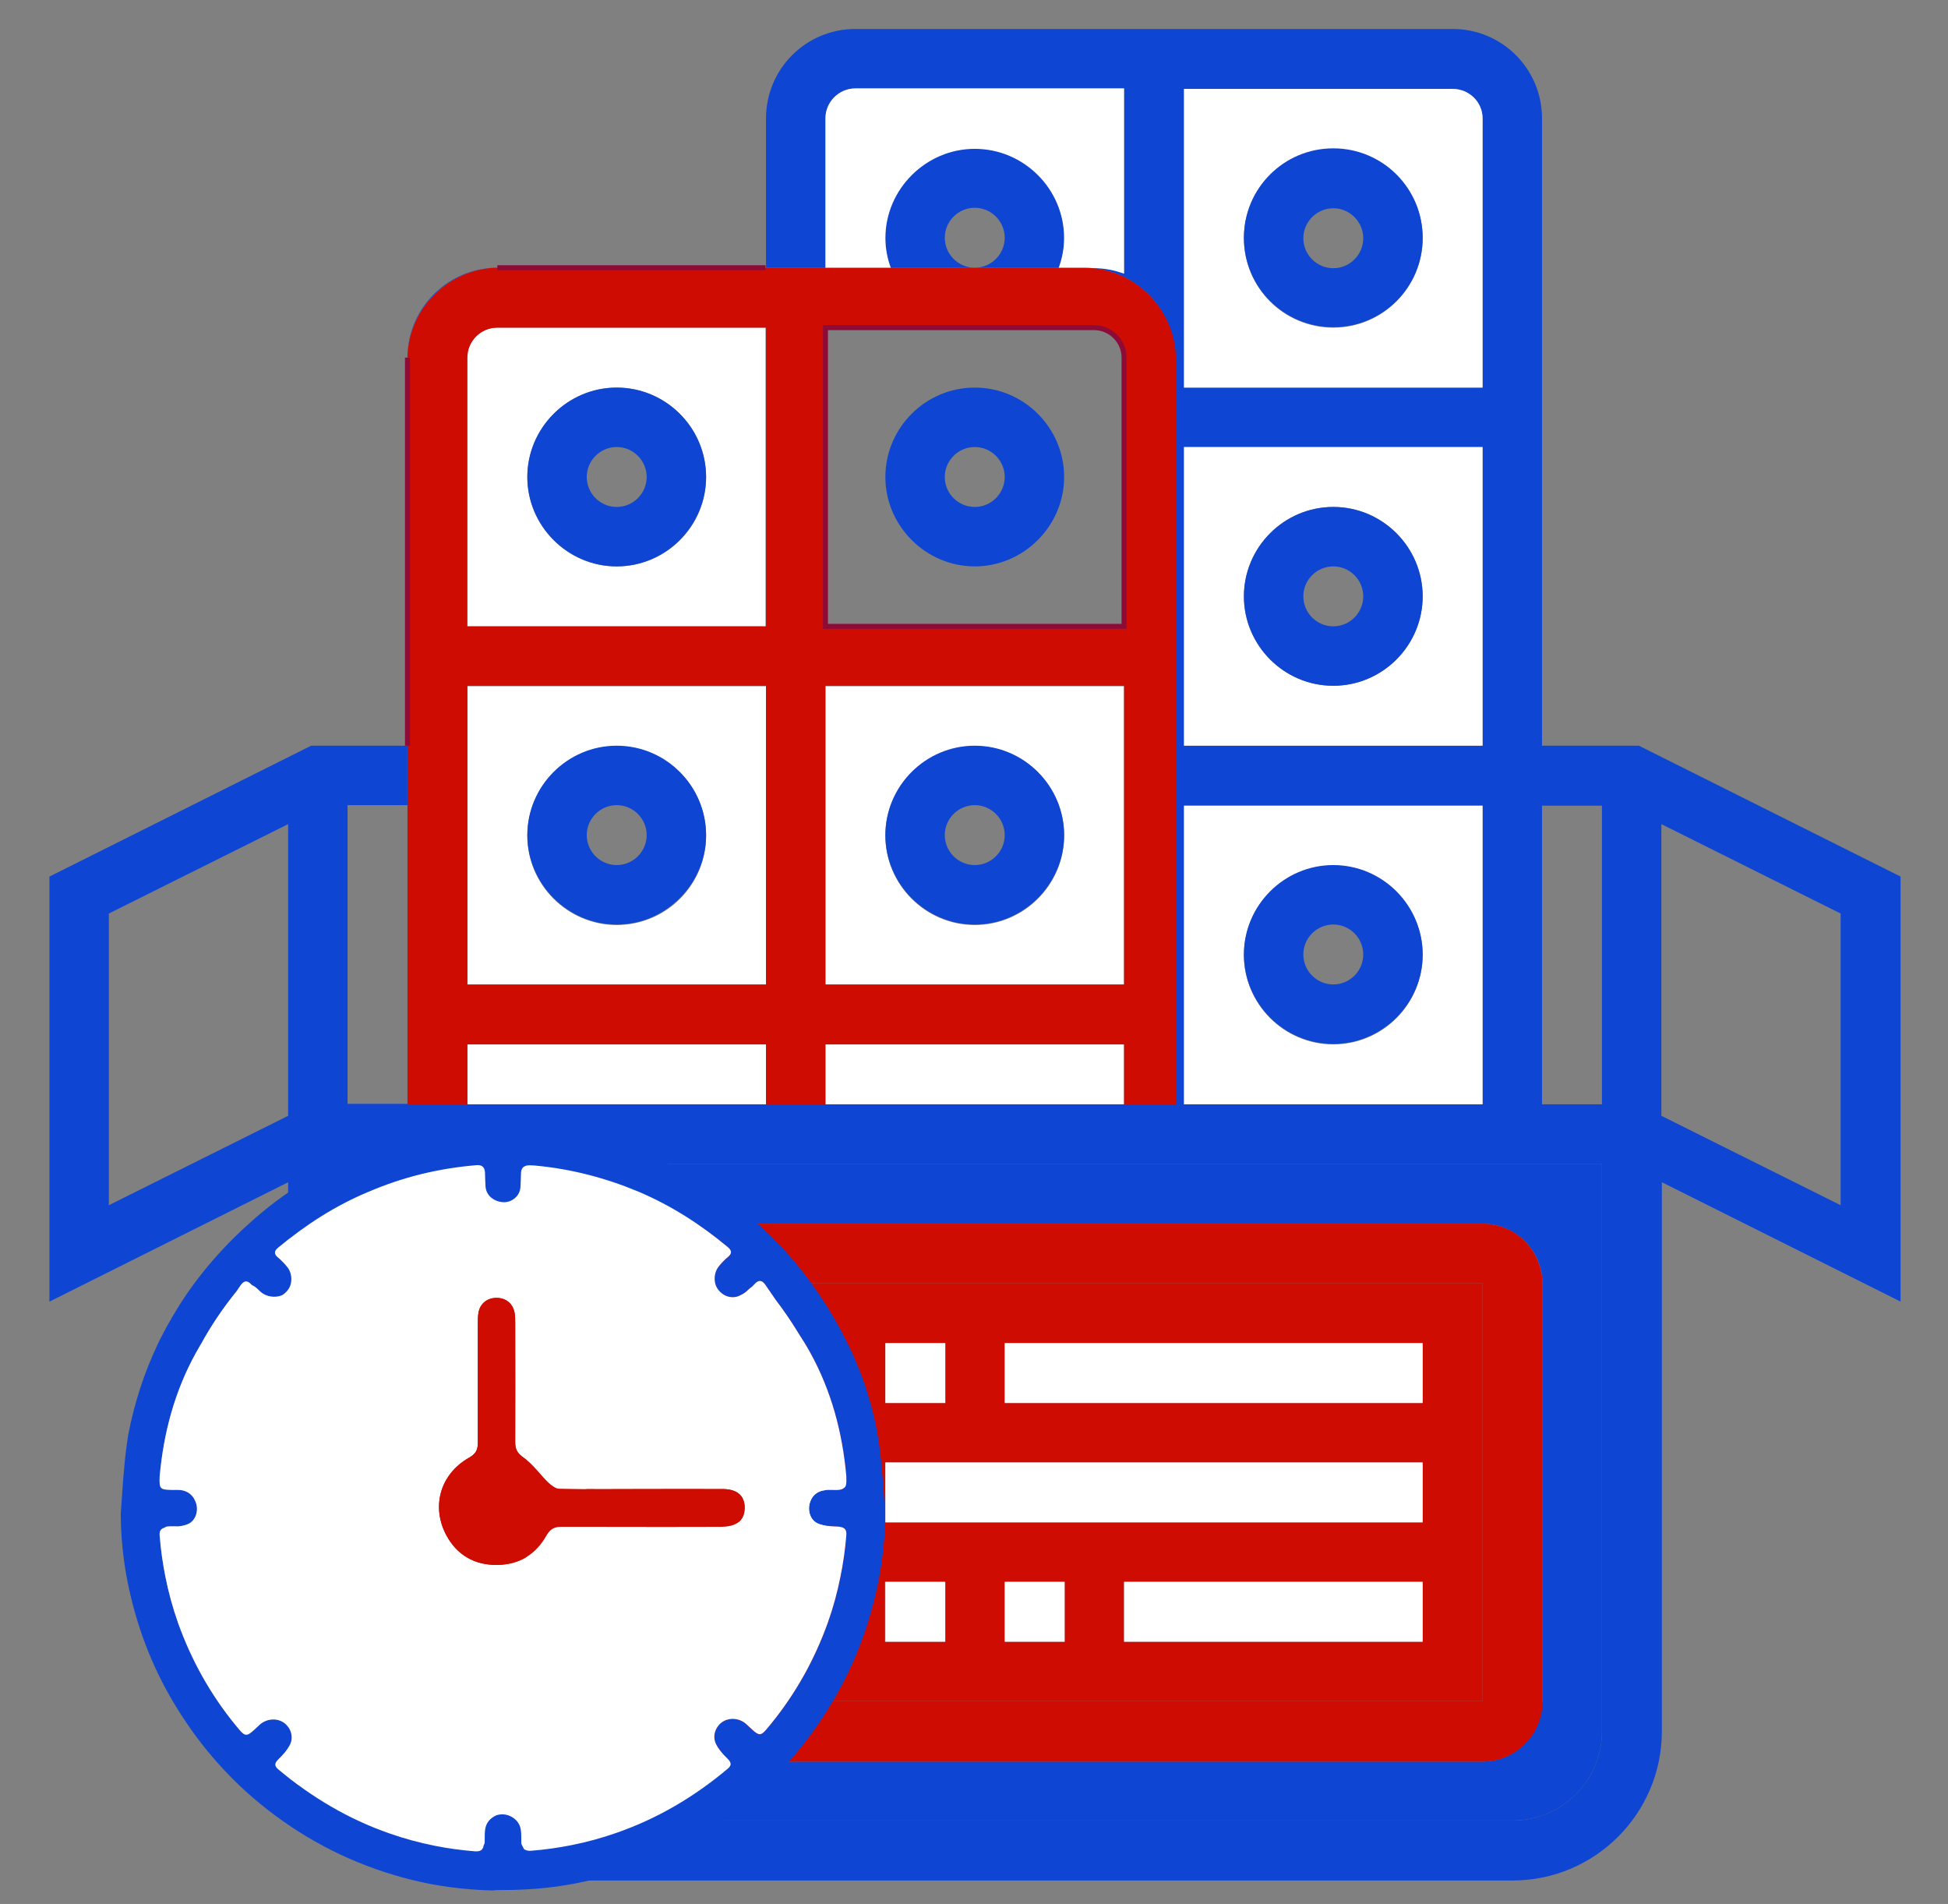 <?xml version="1.0" encoding="UTF-8"?>
<svg id="Layer_1" data-name="Layer 1" xmlns="http://www.w3.org/2000/svg" viewBox="0 0 390.1 381.2">
  <rect x="0" y="0" width="390.1" height="381.2" fill="#808080" stroke="none"/>
  <defs>
    <style>
      .cls-1 {
        fill: #ce0c02;
      }

      .cls-1, .cls-2, .cls-3 {
        stroke-width: 0px;
      }

      .cls-4 {
        fill: none;
        stroke: #8d0b36;
        stroke-miterlimit: 10;
      }

      .cls-2 {
        fill: #fff;
      }

      .cls-3 {
        fill: #0e45d2;
      }
    </style>
  </defs>
  <path class="cls-2" d="m153.4,280.9v-12h-35.9v12h-12v35.9h12v12h35.9v-12h12v-35.9h-12Zm0,23.9h-12v12h-12v-12h-12v-12h12v-12h12v12h12v12Z"/>
  <polygon class="cls-1" points="153.4 292.8 153.4 304.8 141.4 304.8 141.4 316.7 129.5 316.7 129.5 304.8 117.5 304.8 117.5 292.8 129.5 292.8 129.5 280.9 141.4 280.9 141.4 292.8 153.4 292.8"/>
  <path class="cls-3" d="m81.6,71.1c.5-9.4,8-17,17.5-17.5-9.5.3-17.2,8-17.5,17.5Zm113.6-41.4c-9.9,0-17.9,8-17.9,17.9,0,2.1.4,4.1,1.1,6h16.8c-3.3,0-6-2.7-6-6s2.7-6,6-6,6,2.7,6,6-2.7,6-6,6h16.8c.7-1.9,1.1-3.9,1.1-6,.1-9.8-8-17.9-17.9-17.9Zm133,119.6h-19.4V23.7c0-9.9-8-17.9-17.9-17.9h-119.6c-9.9,0-17.9,8-17.9,17.9v29.9h11.9v-29.9c0-3.3,2.7-6,6-6h53.8v37c-1.9-.7-3.9-1.1-6-1.1h-2.1c10.2,0,18.4,8.3,18.4,18.4v149H69.6v-59.8h12v-11.9h-19.3l-52.4,26.2v85.1l47.8-23.9v109.9c0,16.5,13.4,29.9,29.9,29.9h215.3c16.5,0,29.9-13.4,29.9-29.9v-109.9l47.8,23.9v-85.1l-52.4-26.2ZM57.7,223.4l-35.9,17.9v-58.4l35.9-17.9v58.4Zm251.1-62.1h12v59.8h-12v-59.8ZM237.1,17.8h53.8c3.3,0,6,2.7,6,6v53.8h-59.8V17.8h0Zm59.8,71.7v59.8h-59.8v-59.8h59.8Zm-59.8,71.8h59.8v59.8h-59.8v-59.8h0Zm83.7,185.3c0,9.9-8,17.9-17.9,17.9H87.6c-9.9,0-17.9-8-17.9-17.9v-113.6h251.1v113.6Zm47.8-105.3l-35.9-17.9v-58.4l35.9,17.9v58.4Z"/>
  <path class="cls-3" d="m69.7,233v113.6c0,9.9,8,17.9,17.9,17.9h215.3c9.9,0,17.9-8,17.9-17.9v-113.6H69.7Zm239.1,107.7c0,6.6-5.4,12-12,12H93.6c-6.6,0-12-5.4-12-12v-83.7c0-6.6,5.4-12,12-12h203.3c6.6,0,12,5.4,12,12v83.7h-.1Z"/>
  <rect class="cls-2" x="165.3" y="209.1" width="59.8" height="12"/>
  <rect class="cls-2" x="93.6" y="209.1" width="59.8" height="12"/>
  <path class="cls-2" d="m225.1,17.8v37c-1.9-.7-3.9-1.1-6-1.1h-7.1c.7-1.9,1.1-3.9,1.1-6,0-9.9-8.1-17.9-17.9-17.9s-17.9,8.1-17.9,17.9c0,2.1.4,4.1,1.1,6h-13.1v-30c0-3.3,2.7-6,6-6h53.8v.1Z"/>
  <path class="cls-2" d="m290.9,17.8h-53.8v59.8h59.8V23.7c0-3.3-2.7-5.9-6-5.9h0Zm-23.9,47.8c-9.9,0-17.9-8-17.9-17.9s8-17.9,17.9-17.9,17.9,8.1,17.9,17.9-8,17.9-17.9,17.9Z"/>
  <path class="cls-2" d="m237.1,161.3v59.8h59.8v-59.8h-59.8Zm29.9,47.8c-9.9,0-17.9-8.1-17.9-17.9s8-17.9,17.9-17.9,17.9,8.1,17.9,17.9-8,17.9-17.9,17.9Z"/>
  <path class="cls-2" d="m237.1,89.5v59.8h59.8v-59.8h-59.8Zm29.9,47.8c-9.9,0-17.9-8.1-17.9-17.9s8-17.9,17.9-17.9,17.9,8.1,17.9,17.9-8,17.9-17.9,17.9Z"/>
  <path class="cls-2" d="m99.5,65.6c-3.3,0-6,2.7-6,6v53.8h59.8v-59.8h-53.8Zm24,47.8c-9.9,0-17.9-8.1-17.9-17.9s8.1-17.9,17.9-17.9,17.9,8,17.9,17.9-8,17.9-17.9,17.9Z"/>
  <path class="cls-2" d="m165.3,137.4v59.8h59.8v-59.8h-59.8Zm29.9,47.8c-9.9,0-17.9-8.1-17.9-17.9s8.1-17.9,17.9-17.9,17.9,8.1,17.9,17.9-8,17.9-17.9,17.9Z"/>
  <path class="cls-2" d="m93.6,137.4v59.8h59.8v-59.8h-59.8Zm29.9,47.8c-9.9,0-17.9-8.1-17.9-17.9s8.1-17.9,17.9-17.9,17.9,8,17.9,17.9-8,17.9-17.9,17.9Z"/>
  <path class="cls-1" d="m296.9,245H93.6c-6.6,0-12,5.4-12,12v83.7c0,6.6,5.4,12,12,12h203.3c6.6,0,12-5.4,12-12v-83.7c-.1-6.7-5.4-12-12-12Zm0,95.6H93.6v-83.7h203.3v83.7Z"/>
  <path class="cls-1" d="m93.6,256.9v83.7h203.3v-83.7H93.6Zm83.7,12h12v12h-12v-12Zm0,23.9h107.6v12h-107.6v-12Zm-12,23.9h-12v12h-35.9v-12h-12v-35.9h12v-12h35.9v12h12v35.9Zm23.9,12h-12v-12h12v12Zm24,0h-12v-12h12v12Zm71.7,0h-59.8v-12h59.8v12Zm0-47.8h-83.7v-12h83.7v12Z"/>
  <rect class="cls-2" x="177.3" y="268.9" width="12" height="12"/>
  <rect class="cls-2" x="201.2" y="268.9" width="83.7" height="12"/>
  <rect class="cls-2" x="177.3" y="292.8" width="107.6" height="12"/>
  <rect class="cls-2" x="177.3" y="316.7" width="12" height="12"/>
  <rect class="cls-2" x="201.2" y="316.7" width="12" height="12"/>
  <rect class="cls-2" x="225.1" y="316.7" width="59.8" height="12"/>
  <path class="cls-3" d="m123.5,77.6c-9.9,0-17.9,8.1-17.9,17.9s8.1,17.9,17.9,17.9,17.9-8.1,17.9-17.9-8-17.9-17.9-17.9Zm0,23.9c-3.3,0-6-2.7-6-6s2.7-6,6-6,6,2.7,6,6-2.7,6-6,6Z"/>
  <path class="cls-3" d="m195.2,77.6c-9.9,0-17.9,8.1-17.9,17.9s8.1,17.9,17.9,17.9,17.9-8.1,17.9-17.9-8-17.9-17.9-17.9Zm0,23.9c-3.3,0-6-2.7-6-6s2.7-6,6-6,6,2.7,6,6-2.7,6-6,6Z"/>
  <path class="cls-3" d="m123.5,149.3c-9.9,0-17.9,8.1-17.9,17.9s8.1,17.9,17.9,17.9,17.9-8.1,17.9-17.9-8-17.9-17.9-17.9Zm0,23.9c-3.3,0-6-2.7-6-6s2.7-6,6-6,6,2.7,6,6-2.7,6-6,6Z"/>
  <path class="cls-3" d="m195.2,149.3c-9.9,0-17.9,8.1-17.9,17.9s8.1,17.9,17.9,17.9,17.9-8.1,17.9-17.9-8-17.9-17.9-17.9Zm0,23.9c-3.3,0-6-2.7-6-6s2.7-6,6-6,6,2.7,6,6-2.7,6-6,6Z"/>
  <path class="cls-3" d="m267,29.7c-9.9,0-17.9,8-17.9,17.9s8,17.9,17.9,17.9,17.9-8,17.9-17.9-8-17.9-17.9-17.9Zm0,24c-3.3,0-6-2.7-6-6s2.7-6,6-6,6,2.7,6,6-2.7,6-6,6Z"/>
  <path class="cls-3" d="m267,173.2c-9.9,0-17.9,8.1-17.9,17.9s8,17.9,17.9,17.9,17.9-8.1,17.9-17.9-8-17.9-17.9-17.9Zm0,23.9c-3.3,0-6-2.7-6-6s2.7-6,6-6,6,2.7,6,6-2.7,6-6,6Z"/>
  <path class="cls-3" d="m267,101.5c-9.9,0-17.9,8.1-17.9,17.9s8,17.9,17.9,17.9,17.9-8.1,17.9-17.9-8-17.9-17.9-17.9Zm0,23.9c-3.3,0-6-2.7-6-6s2.7-6,6-6,6,2.7,6,6-2.7,6-6,6Z"/>
  <path class="cls-1" d="m217.1,53.6h-118c-9.4.5-17,8-17.5,17.5v78.2h0v71.8h153.9V72.1c0-10.2-8.3-18.5-18.4-18.5Zm-63.7,167.5h-59.8v-12h59.8v12Zm0-24h-59.8v-59.8h59.8v59.8Zm0-71.7h-59.8v-53.8c0-3.3,2.7-6,6-6h53.8v59.8Zm71.7,95.7h-59.8v-12h59.8v12Zm0-24h-59.8v-59.8h59.8v59.8Zm0-71.7h-59.8v-59.8h53.8c3.3,0,6,2.7,6,6v53.8Z"/>
  <path class="cls-4" d="m81.6,72.1v-.5,77.7h0v-77.2Z"/>
  <path class="cls-4" d="m100,53.6h53.3-53.7.4Z"/>
  <path class="cls-4" d="m225.1,71.6v53.8h-59.8v-59.8h53.8c3.3,0,6,2.7,6,6Z"/>
  <g>
    <path class="cls-3" d="m177.24,302.81c-.33-4.63-.58-9.33-1.24-13.92-.23-1.63-.53-3.24-.89-4.82-.05-.26-.11-.51-.18-.76-.15-.62-.31-1.24-.47-1.85-.33-1.19-.68-2.37-1.06-3.54-.08-.27-.17-.55-.27-.82-.13-.39-.27-.77-.41-1.16-1.52-4.17-3.46-8.19-5.72-12.07-3.02-5.19-6.49-9.89-10.39-14.09-.21-.23-.42-.45-.64-.67-.39-.41-.79-.82-1.2-1.23-.86-.86-1.74-1.7-2.65-2.54-.43-.39-.86-.77-1.3-1.15-6.24-5.41-13.4-9.77-21.41-13.1-9.19-3.82-18.82-5.62-28.81-5.55h-.02c-8.02-.01-15.89,1.13-23.45,3.68-9.03,2.96-17.31,7.4-24.64,13.49-6.38,5.31-11.7,11.18-15.94,17.63-.14.2-.27.41-.4.62-.58.92-1.15,1.85-1.7,2.8-.28.49-.56.97-.84,1.46-.27.49-.54.98-.8,1.48-.22.41-.43.83-.65,1.24-.22.45-.44.9-.65,1.35-2.63,5.56-4.57,11.5-5.8,17.81-.01.04-.01.07-.02.1-.09.52-.17,1.04-.24,1.57-.66,4.6-.91,9.29-1.24,13.93-.01.12-.02.24-.03.35-.01.01-.01.03,0,.04.01,3.17.24,6.33.67,9.47.28,2.02.64,4.03,1.1,6.03,1.86,8.35,5.03,16.27,9.59,23.56,2.43,3.93,5.15,7.58,8.19,10.97,1.82,2.04,3.76,3.99,5.81,5.83,1.74,1.56,3.57,3.05,5.47,4.46,8.34,6.2,17.54,10.53,27.68,13.02,2.47.61,4.95,1.07,7.45,1.4,2.85.38,5.71.6,8.59.67.24-.06.53-.09.89-.08,3.94.02,7.85-.18,11.74-.7,2.48-.34,4.94-.8,7.4-1.41,10.14-2.48,19.34-6.81,27.68-13.01,1.86-1.38,3.65-2.83,5.35-4.36,2.05-1.83,3.99-3.77,5.82-5.81,3.08-3.42,5.84-7.12,8.3-11.1,4.56-7.29,7.73-15.21,9.59-23.55.44-1.93.79-3.87,1.07-5.81.45-3.15.68-6.32.7-9.51-.01-.11-.02-.23-.03-.35Zm-13.53,2.18c1.17.55,2.62.58,3.97.65,1.18.09,1.9.37,1.8,1.69-.23,2.81-.61,5.6-1.18,8.35-.61,3.1-1.45,6.16-2.51,9.15-2.66,7.44-6.46,14.26-11.45,20.38-1.47,1.8-1.9,2.37-2.83,1.79,0,0-.01,0-.02-.01-.4-.25-.89-.72-1.6-1.38-.19-.14-.33-.34-.51-.47-1.35-1.17-3.35-1.31-4.75-.36-1.34.94-2.03,2.76-1.27,4.37.55,1.13,1.47,2.15,2.38,3.02.49.49.64.87.53,1.24-.07.25-.27.49-.57.74-6.67,5.61-14.07,9.98-22.28,12.83-2.95,1.03-5.94,1.85-8.98,2.45-2.63.53-5.31.9-8.02,1.12-.59.05-1.02-.02-1.32-.24l-.06.06c-.03-.06-.06-.12-.09-.17-.1-.11-.18-.25-.24-.41-.15-.26-.3-.51-.32-.76-.07-1.75.3-3.54-1.38-4.89-1.1-.89-2.47-1.07-3.62-.68-.03,0-.06.02-.09.04-.3.13-.59.31-.86.53-1.68,1.34-1.31,3.14-1.38,4.88-.02.19-.1.38-.21.57h0c-.14.95-.69,1.28-1.83,1.18-2.66-.21-5.28-.57-7.86-1.08-3.09-.61-6.13-1.43-9.13-2.48-8.21-2.85-15.61-7.23-22.28-12.83-.38-.32-.6-.62-.61-.94-.01-.31.17-.64.57-1.04.91-.88,1.83-1.89,2.38-3.02.76-1.62.07-3.44-1.27-4.38-1.4-.95-3.4-.8-4.75.36-.18.14-.32.33-.51.48-.97.91-1.54,1.44-2.02,1.56-.68.2-1.18-.44-2.43-1.96-5-6.13-8.79-12.95-11.45-20.38-1.09-3.08-1.94-6.22-2.57-9.41-.53-2.67-.9-5.37-1.12-8.1-.08-.95.28-1.36.93-1.55.19-.13.41-.23.6-.25.78-.08,1.55-.01,2.32-.03.01,0,.02,0,.03-.01.67-.08,1.31-.23,1.89-.5,1.45-.69,2.03-2.58,1.52-4.15-.51-1.54-1.6-2.47-3.23-2.63-.51-.03-1.02,0-1.53,0h0c-2.53-.05-2.6-.23-2.53-2.68.78-8.74,3-17.05,7.23-24.72.33-.59.67-1.18,1.01-1.76.02-.02.03-.04.05-.07,2.03-3.71,4.42-7.24,7.13-10.58.01-.01.03-.03.04-.05.26-.38.51-.76.77-1.14.66-.91,1.31-1.05,2.19-.07.02.02.04.04.06.06.4.17.8.45,1.21.85.22.19.4.4.62.58,1.13.94,2.85,1.15,4.17.61.49-.27.91-.66,1.24-1.12.95-1.31.84-3.34-.22-4.63-.54-.66-1.13-1.27-1.78-1.82-.92-.73-.74-1.35,0-1.96,5.47-4.55,11.4-8.39,18.01-11.16.01,0,.01,0,.02,0,6.78-2.93,13.97-4.72,21.62-5.36,1.16-.11,1.72.34,1.78,1.47.04.94.04,1.93.11,2.87.15,1.46,1.13,2.42,2.41,2.85.84.28,1.67.31,2.46,0,.22-.08.42-.19.62-.31.13-.09.26-.18.38-.28.61-.52,1.03-1.23,1.12-2.14.07-.95.07-1.93.11-2.88.04-.75.3-1.2.81-1.39.01,0,.02,0,.03-.01.37-.21.98-.18,1.98-.11,7.15.66,13.96,2.42,20.6,5.18,6.61,2.78,12.54,6.61,18.01,11.16.74.62.92,1.24,0,1.97-.65.54-1.24,1.16-1.78,1.82-1.06,1.28-1.17,3.32-.22,4.63.96,1.36,2.78,2.05,4.38,1.27.43-.19.84-.44,1.23-.73.14-.12.27-.26.42-.39.26-.26.52-.46.77-.62h.01c.17-.17.33-.34.49-.51.88-.99,1.53-.84,2.19.07.7,1.04,1.41,2.07,2.13,3.1,1.58,2.06,3.03,4.18,4.36,6.37.04.06.07.12.11.18.85,1.29,1.66,2.61,2.4,3.95,4.23,7.66,6.45,15.97,7.23,24.72.04,1.47.03,2.12-.52,2.41-.34.3-.89.38-1.52.38-1.46,0-2.92-.21-4.13.79-.05.04-.1.09-.15.13l-.21.21s-.05.05-.07.08c-.3.36-.53.8-.69,1.31-.51,1.57.07,3.46,1.52,4.15Z"/>
    <path class="cls-2" d="m167.68,305.64c-1.35-.07-2.8-.1-3.97-.65-1.45-.69-2.03-2.58-1.52-4.15.16-.51.39-.95.69-1.31.02-.03.05-.05.07-.08l.21-.21c.05-.04.1-.09.15-.13,1.21-1,2.67-.79,4.13-.79.63,0,1.18-.08,1.52-.38.55-.29.56-.94.52-2.41-.78-8.75-3-17.06-7.23-24.72-.74-1.34-1.55-2.66-2.4-3.95-.04-.06-.07-.12-.11-.18-1.33-2.19-2.78-4.31-4.36-6.37-.72-1.03-1.43-2.06-2.13-3.1-.66-.91-1.31-1.06-2.19-.07-.16.17-.32.34-.49.5h-.01c-.25.17-.51.37-.77.63-.15.13-.28.27-.42.39-.39.29-.8.54-1.23.73-1.6.78-3.42.09-4.38-1.27-.95-1.31-.84-3.35.22-4.63.54-.66,1.13-1.28,1.78-1.82.92-.73.74-1.35,0-1.97-5.47-4.55-11.4-8.38-18.01-11.16-6.64-2.76-13.45-4.52-20.6-5.18-1-.07-1.61-.1-1.98.11-.01.01-.02.01-.03.01-.51.19-.77.64-.81,1.39-.04.95-.04,1.93-.11,2.88-.09.91-.51,1.62-1.12,2.14-.12.1-.25.19-.38.28-.2.12-.4.23-.62.31-.79.31-1.62.28-2.46,0-1.28-.43-2.26-1.39-2.41-2.85-.07-.94-.07-1.93-.11-2.87-.06-1.13-.62-1.58-1.78-1.47-7.65.64-14.84,2.43-21.62,5.36,0,0,0,0-.02,0-6.61,2.77-12.54,6.61-18.01,11.16-.74.61-.92,1.23,0,1.96.65.55,1.24,1.16,1.78,1.82,1.06,1.29,1.17,3.32.22,4.63-.33.46-.75.85-1.24,1.12-1.32.54-3.04.33-4.17-.61-.22-.18-.4-.39-.62-.58-.41-.4-.81-.68-1.21-.85-.02-.02-.04-.04-.06-.06-.88-.98-1.53-.84-2.19.07-.26.38-.51.76-.77,1.14-.01.02-.03.04-.04.05-2.71,3.34-5.1,6.87-7.13,10.58-.02.03-.03.05-.05.07-.34.58-.68,1.17-1.01,1.76-4.23,7.67-6.45,15.98-7.23,24.72-.07,2.45,0,2.63,2.53,2.67h0c.51.01,1.02-.02,1.53.01,1.63.16,2.72,1.09,3.23,2.63.51,1.57-.07,3.46-1.52,4.15-.58.27-1.22.42-1.89.5,0,.01-.02.01-.03.01-.77.02-1.54-.05-2.32.03-.19.02-.41.12-.6.25-.65.19-1.01.6-.93,1.55.22,2.73.59,5.43,1.12,8.1.63,3.19,1.48,6.33,2.57,9.41,2.66,7.43,6.45,14.25,11.45,20.38,1.25,1.52,1.75,2.16,2.43,1.96.48-.12,1.05-.65,2.02-1.56.19-.15.33-.34.51-.48,1.35-1.16,3.35-1.31,4.75-.36,1.34.94,2.03,2.76,1.27,4.38-.55,1.13-1.47,2.14-2.38,3.02-.4.4-.58.73-.57,1.04.01.32.23.62.61.94,6.67,5.6,14.07,9.98,22.28,12.83,3,1.05,6.04,1.87,9.13,2.48,2.58.51,5.2.87,7.86,1.08,1.14.1,1.69-.23,1.83-1.17h0c.11-.2.19-.39.21-.58.07-1.74-.3-3.54,1.38-4.88.27-.22.56-.4.86-.53.03-.02.06-.03.09-.04,1.15-.39,2.52-.21,3.62.68,1.68,1.35,1.31,3.14,1.38,4.89.02.25.17.5.32.76.06.16.14.3.24.41.03.05.06.11.09.17l.06-.06c.3.22.73.29,1.32.24,2.71-.22,5.39-.59,8.02-1.12,3.04-.6,6.03-1.42,8.98-2.45,8.21-2.85,15.61-7.22,22.28-12.83.3-.25.5-.49.57-.74.11-.37-.04-.75-.53-1.24-.91-.87-1.83-1.89-2.38-3.02-.76-1.61-.07-3.43,1.27-4.37,1.4-.95,3.4-.81,4.75.36.18.13.32.33.51.47.71.66,1.2,1.13,1.6,1.38.01.01.02.01.02.01.93.58,1.36.01,2.83-1.79,4.99-6.12,8.79-12.94,11.45-20.38,1.06-2.99,1.9-6.05,2.51-9.15.57-2.75.95-5.54,1.18-8.35.1-1.32-.62-1.6-1.8-1.69Zm-21.19-.2c-.71.18-1.47.25-2.2.25-10.61,0-21.21.04-31.79,0-1.38,0-2.22.33-3,1.64-2.14,3.83-5.42,5.94-9.98,5.99-4.56.04-8.03-2.05-10.1-5.88-3-5.5-1.53-12.14,4.52-15.6,1.35-.76,1.75-1.57,1.75-2.96v-23.77c0-.81,0-1.61.14-2.37.34-1.76,1.73-2.85,3.51-2.89,1.89-.03,3.31,1.07,3.69,2.89.14.66.14,1.35.14,2.04,0,7.98.04,15.97,0,23.95,0,1.42.4,2.22,1.71,3.13,1.86,1.29,3.22,3.29,4.85,4.89.62.58,1.5,1.31,2.26,1.31,5.51.15,11.06.07,16.59.07s10.82-.03,16.26,0c2.96.04,4.45,1.51,4.27,4.13-.11,1.67-1.03,2.73-2.62,3.18Z"/>
    <path class="cls-1" d="m144.84,298.13c-5.44-.03-10.83,0-16.26,0s-11.08.08-16.59-.07c-.76,0-1.64-.73-2.26-1.31-1.63-1.6-2.99-3.6-4.85-4.89-1.31-.91-1.71-1.71-1.71-3.13.04-7.98,0-15.97,0-23.95,0-.69,0-1.38-.14-2.04-.38-1.82-1.8-2.92-3.69-2.89-1.78.04-3.17,1.13-3.51,2.89-.14.76-.14,1.56-.14,2.37v23.77c0,1.39-.4,2.2-1.75,2.96-6.05,3.46-7.52,10.1-4.52,15.6,2.07,3.83,5.54,5.92,10.1,5.88,4.56-.05,7.84-2.16,9.98-5.99.78-1.31,1.62-1.64,3-1.64,10.58.04,21.18,0,31.79,0,.73,0,1.49-.07,2.2-.25,1.59-.45,2.51-1.51,2.62-3.18.18-2.62-1.31-4.09-4.27-4.13Zm-45.72,7.53c-2-.15-3.54-1.87-3.47-3.91.11-2.15,1.78-3.69,3.94-3.58,2.15.11,3.68,1.83,3.53,3.98-.09,2.12-1.82,3.65-4,3.51Z"/>
  </g>
</svg>